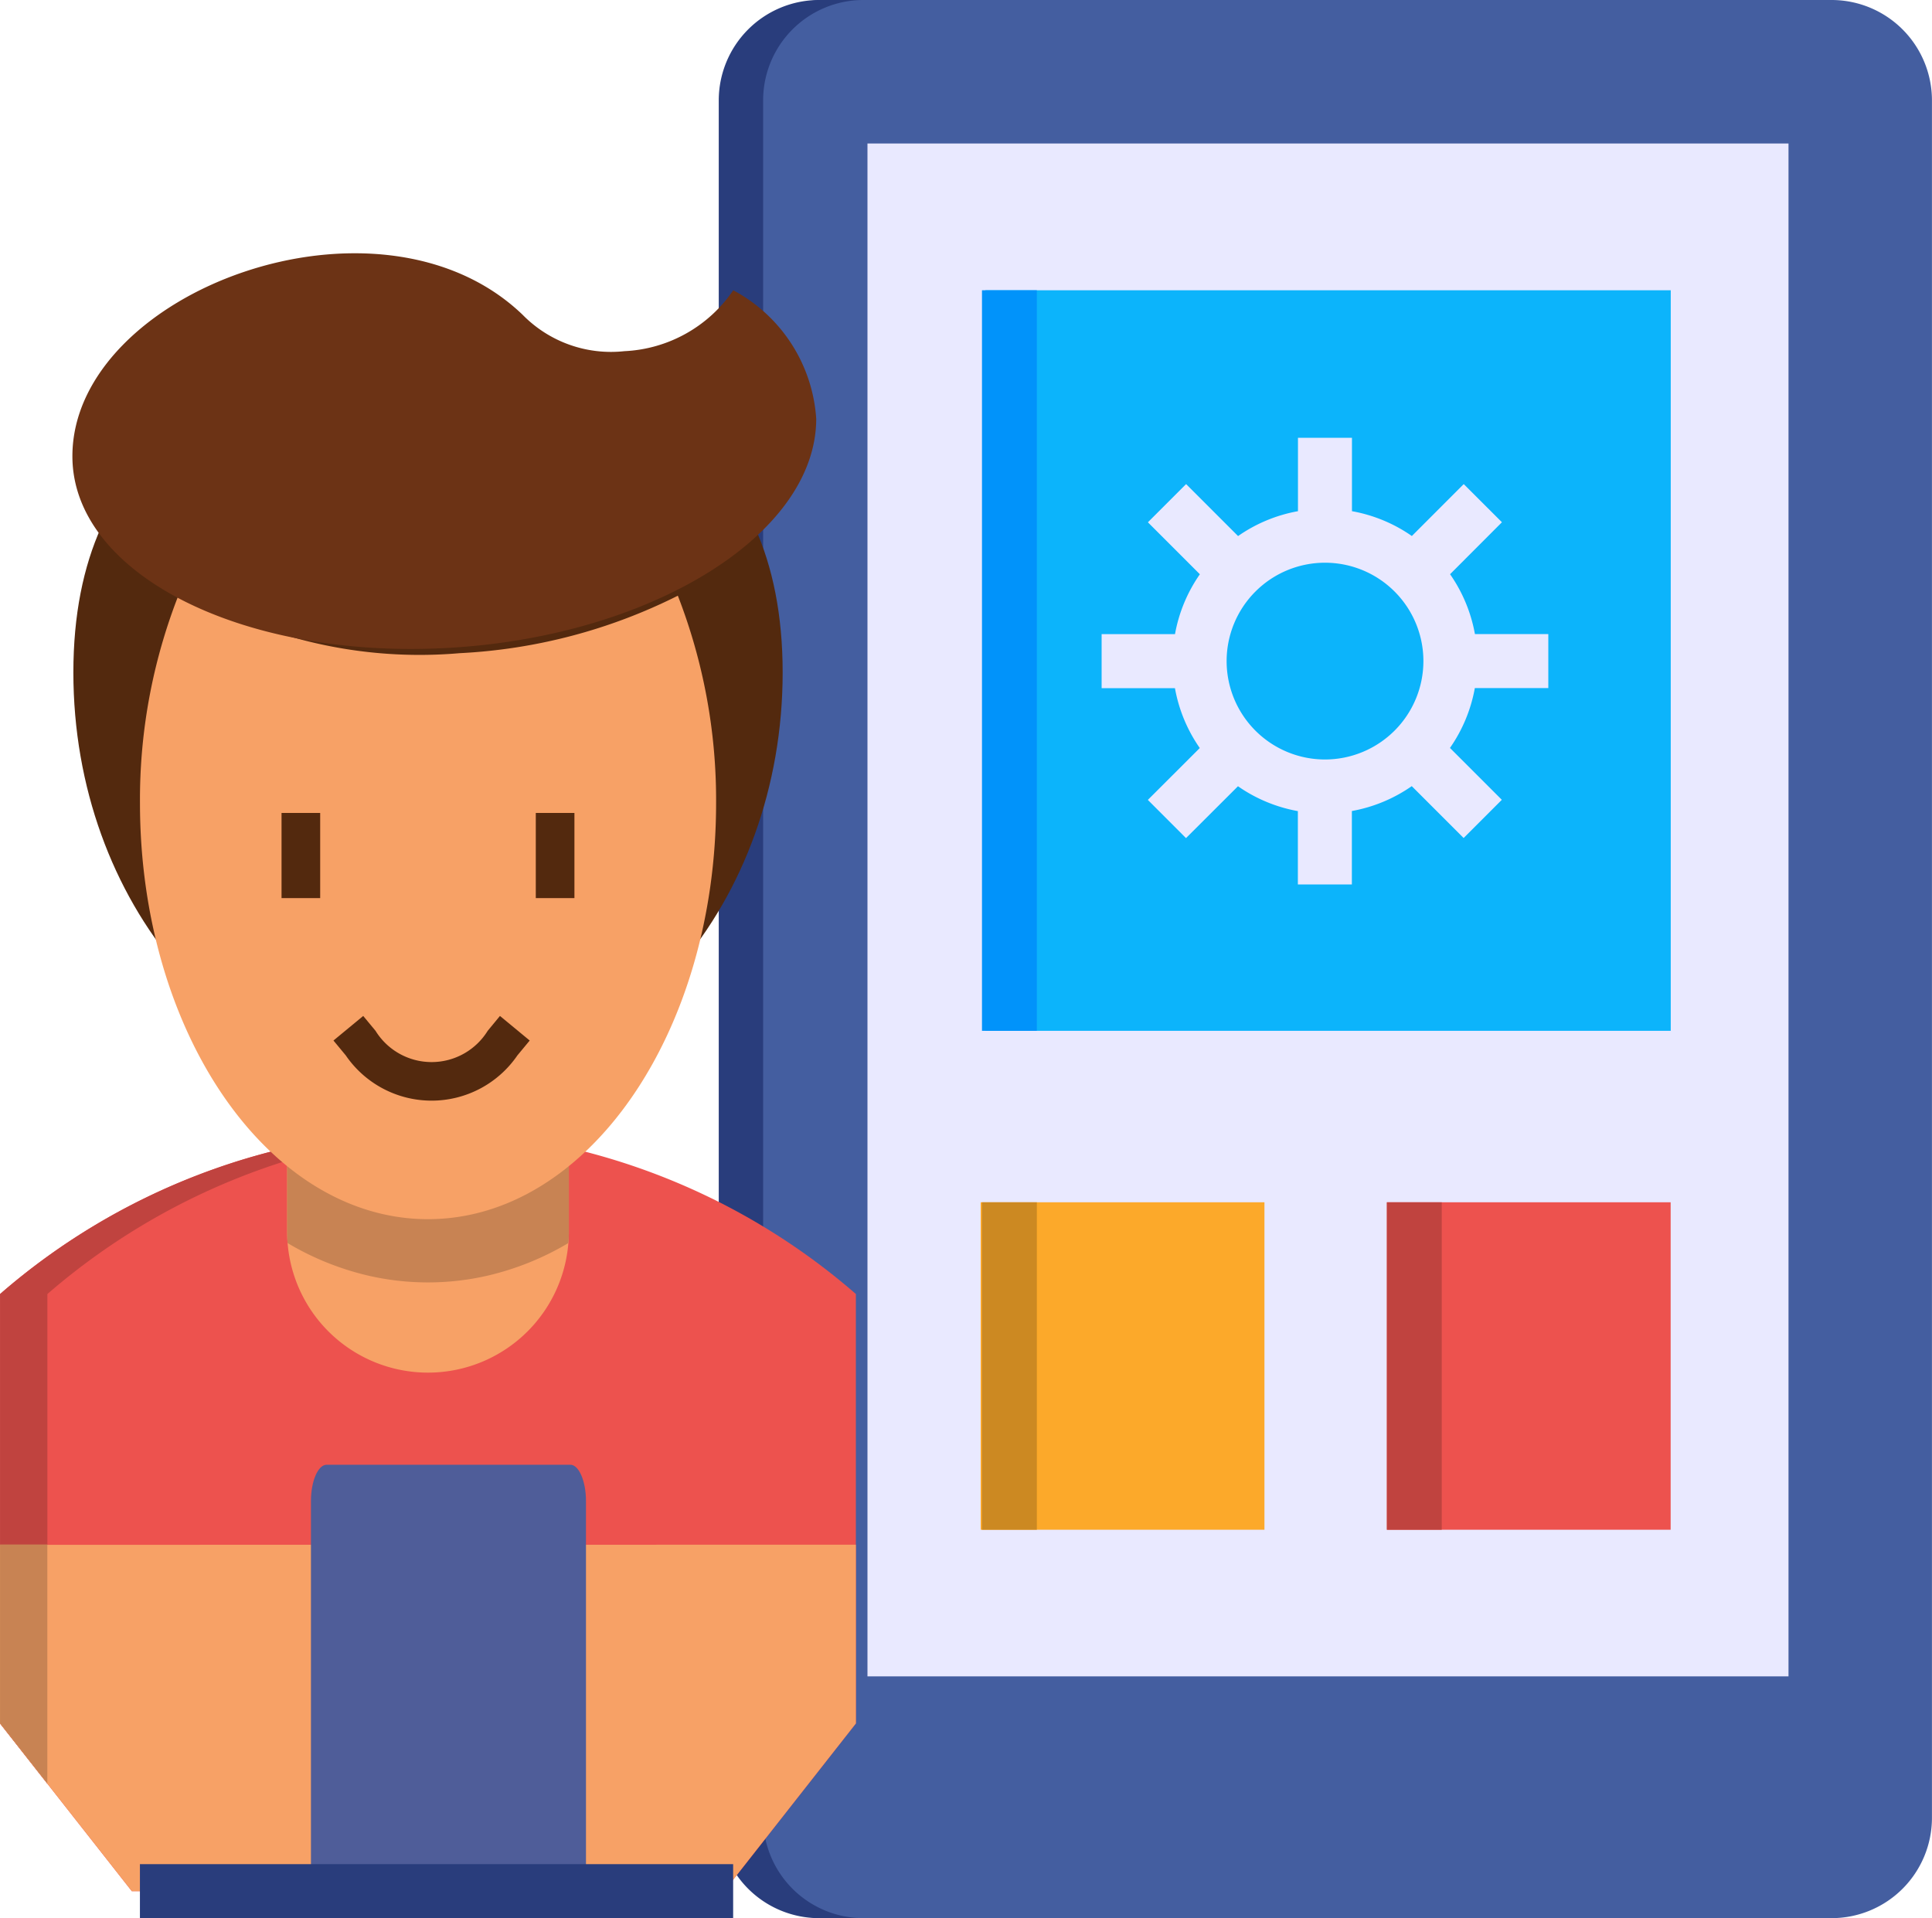 <svg xmlns="http://www.w3.org/2000/svg" width="40" height="39.716" viewBox="0 0 40 39.716">
  <g id="D_App" transform="translate(-7.099 -5.345)">
    <path id="Path_20493" data-name="Path 20493" d="M196.451,45.06H217.33a2.078,2.078,0,0,0,2.066-2.076V7.424a2.079,2.079,0,0,0-2.066-2.079H196.451a2.079,2.079,0,0,0-2.066,2.079v35.56a2.079,2.079,0,0,0,2.066,2.076Z" transform="translate(-172.298)" fill="#445ea0" fill-rule="evenodd"/>
    <path id="Path_20494" data-name="Path 20494" d="M232.119,43.078h19.069V74.816H232.119Z" transform="translate(-207.06 -34.762)" fill="#e9e9ff" fill-rule="evenodd"/>
    <path id="Path_20495" data-name="Path 20495" d="M263.1,80.9h14.19V96.233H263.1Z" transform="translate(-235.6 -69.545)" fill="#0cb4fb" fill-rule="evenodd"/>
    <path id="Path_20496" data-name="Path 20496" d="M368.683,319.167h5.875v6.78h-5.875Z" transform="translate(-332.87 -288.929)" fill="#ed524e" fill-rule="evenodd"/>
    <path id="Path_20497" data-name="Path 20497" d="M263.1,319.167h5.875v6.78H263.1Z" transform="translate(-235.697 -288.929)" fill="#fca92a" fill-rule="evenodd"/>
    <path id="Path_20498" data-name="Path 20498" d="M303.73,124.735v-1.118h-1.519a3.137,3.137,0,0,0-.515-1.24l1.074-1.076-.791-.79-1.074,1.075a3.137,3.137,0,0,0-1.24-.514v-1.519h-1.118v1.519a3.138,3.138,0,0,0-1.24.515l-1.076-1.076-.791.791,1.076,1.076a3.136,3.136,0,0,0-.515,1.24h-1.519v1.118H296a3.137,3.137,0,0,0,.514,1.24l-1.075,1.074.79.791,1.076-1.074a3.136,3.136,0,0,0,1.24.515V128.8h1.118V127.28a3.138,3.138,0,0,0,1.24-.515l1.074,1.074.791-.791-1.074-1.074a3.136,3.136,0,0,0,.515-1.24h1.519Zm-4.623,1.478a2.037,2.037,0,1,1,2.037-2.037A2.039,2.039,0,0,1,299.106,126.213Z" transform="translate(-264.575 -105.143)" fill="#e9e9ff"/>
    <g id="Group_9225" data-name="Group 9225" transform="translate(7.099 5.345)">
      <path id="Path_20499" data-name="Path 20499" d="M263.1,80.9h1.136V96.233H263.1Z" transform="translate(-242.769 -74.89)" fill="#0193fa" fill-rule="evenodd"/>
      <path id="Path_20500" data-name="Path 20500" d="M263.1,319.167h1.136v6.78H263.1Z" transform="translate(-242.769 -294.274)" fill="#cc8922" fill-rule="evenodd"/>
      <path id="Path_20501" data-name="Path 20501" d="M368.683,319.167h1.136v6.78h-1.136Z" transform="translate(-339.969 -294.274)" fill="#c0433f" fill-rule="evenodd"/>
      <path id="Path_20502" data-name="Path 20502" d="M196.451,45.06h.917a2.077,2.077,0,0,1-2.064-2.076V7.424a2.077,2.077,0,0,1,2.064-2.079h-.917a2.079,2.079,0,0,0-2.066,2.079v35.56a2.079,2.079,0,0,0,2.066,2.076Z" transform="translate(-179.504 -5.345)" fill="#293d7c" fill-rule="evenodd"/>
      <path id="Path_20503" data-name="Path 20503" d="M24.819,302.978v8.892l-2.727,3.472H9.828L7.1,311.87v-8.892a13.788,13.788,0,0,1,8.86-3.383,13.788,13.788,0,0,1,8.86,3.383Z" transform="translate(-7.099 -276.185)" fill="#ed524e" fill-rule="evenodd"/>
      <path id="Path_20504" data-name="Path 20504" d="M8.079,313.115,7.1,311.87v-8.892a13.788,13.788,0,0,1,8.86-3.383c.163,0,.326,0,.489.011a13.864,13.864,0,0,0-8.369,3.372v10.136Z" transform="translate(-7.099 -276.185)" fill="#c0433f" fill-rule="evenodd"/>
      <path id="Path_20505" data-name="Path 20505" d="M24.819,408.456v3.7l-2.727,3.472H9.828L7.1,412.158v-3.7Z" transform="translate(-7.099 -376.473)" fill="#f7a166" fill-rule="evenodd"/>
      <path id="Path_20506" data-name="Path 20506" d="M35.865,396.3h5.694v-8.075c0-.412-.147-.751-.324-.751H36.19c-.179,0-.325.339-.325.751Z" transform="translate(-29.427 -357.147)" fill="#4f5d99" fill-rule="evenodd"/>
    </g>
    <path id="Path_20508" data-name="Path 20508" d="M.364,493.576H0v-1.118H12.282v1.118Z" transform="translate(9.996 -448.516)" fill="#293d7c"/>
    <path id="Path_20509" data-name="Path 20509" d="M8.079,413.4v-4.947H7.1v3.7Z" transform="translate(0 -371.129)" fill="#c88353" fill-rule="evenodd"/>
    <path id="Path_20510" data-name="Path 20510" d="M82.593,285.543h5.832v3.281a2.916,2.916,0,1,1-5.832,0v-3.281Z" transform="translate(-69.549 -257.975)" fill="#f7a166" fill-rule="evenodd"/>
    <path id="Path_20511" data-name="Path 20511" d="M82.593,285.543h5.832v3.281c0,.082,0,.163-.011.242a5.867,5.867,0,0,1-1.67.674,5.511,5.511,0,0,1-2.471,0,5.868,5.868,0,0,1-1.67-.674c-.007-.079-.009-.161-.009-.242v-3.281Z" transform="translate(-69.549 -257.983)" fill="#c88353" fill-rule="evenodd"/>
    <path id="Path_20512" data-name="Path 20512" d="M33.723,99.607c4.055,0,7.344,1.672,7.344,6.429s-3.288,8.616-7.344,8.616-7.341-3.856-7.341-8.616,3.286-6.429,7.341-6.429Z" transform="translate(-17.764 -86.767)" fill="#53290e" fill-rule="evenodd"/>
    <path id="Path_20513" data-name="Path 20513" d="M55.02,158.974a11.686,11.686,0,0,1,.792,4.293c0,4.759-2.67,8.616-5.965,8.616s-5.963-3.856-5.963-8.616a11.59,11.59,0,0,1,.849-4.431,9.628,9.628,0,0,0,5.769,1.328A11.313,11.313,0,0,0,55.02,158.974Z" transform="translate(-33.887 -141.295)" fill="#f7a166" fill-rule="evenodd"/>
    <path id="Path_20514" data-name="Path 20514" d="M35.446,73.2a2.56,2.56,0,0,0,2.107.754,2.887,2.887,0,0,0,2.254-1.261,3.259,3.259,0,0,1,1.718,2.659c0,2.408-3.449,4.535-7.7,4.75s-7.7-1.564-7.7-3.972C26.124,72.721,32.47,70.343,35.446,73.2Z" transform="translate(-17.527 -61.338)" fill="#6c3315" fill-rule="evenodd"/>
    <path id="Path_20515" data-name="Path 20515" d="M85.636,221.794l.616.509-.255.308a2.153,2.153,0,0,1-3.553,0l-.255-.308.616-.509.255.308a1.365,1.365,0,0,0,2.322,0Zm-4.522-2.44h.8v-1.763h-.8Zm5.264-1.763v1.763h.8v-1.763Z" transform="translate(-68.186 -195.414)" fill="#53290e"/>
  </g>
</svg>
